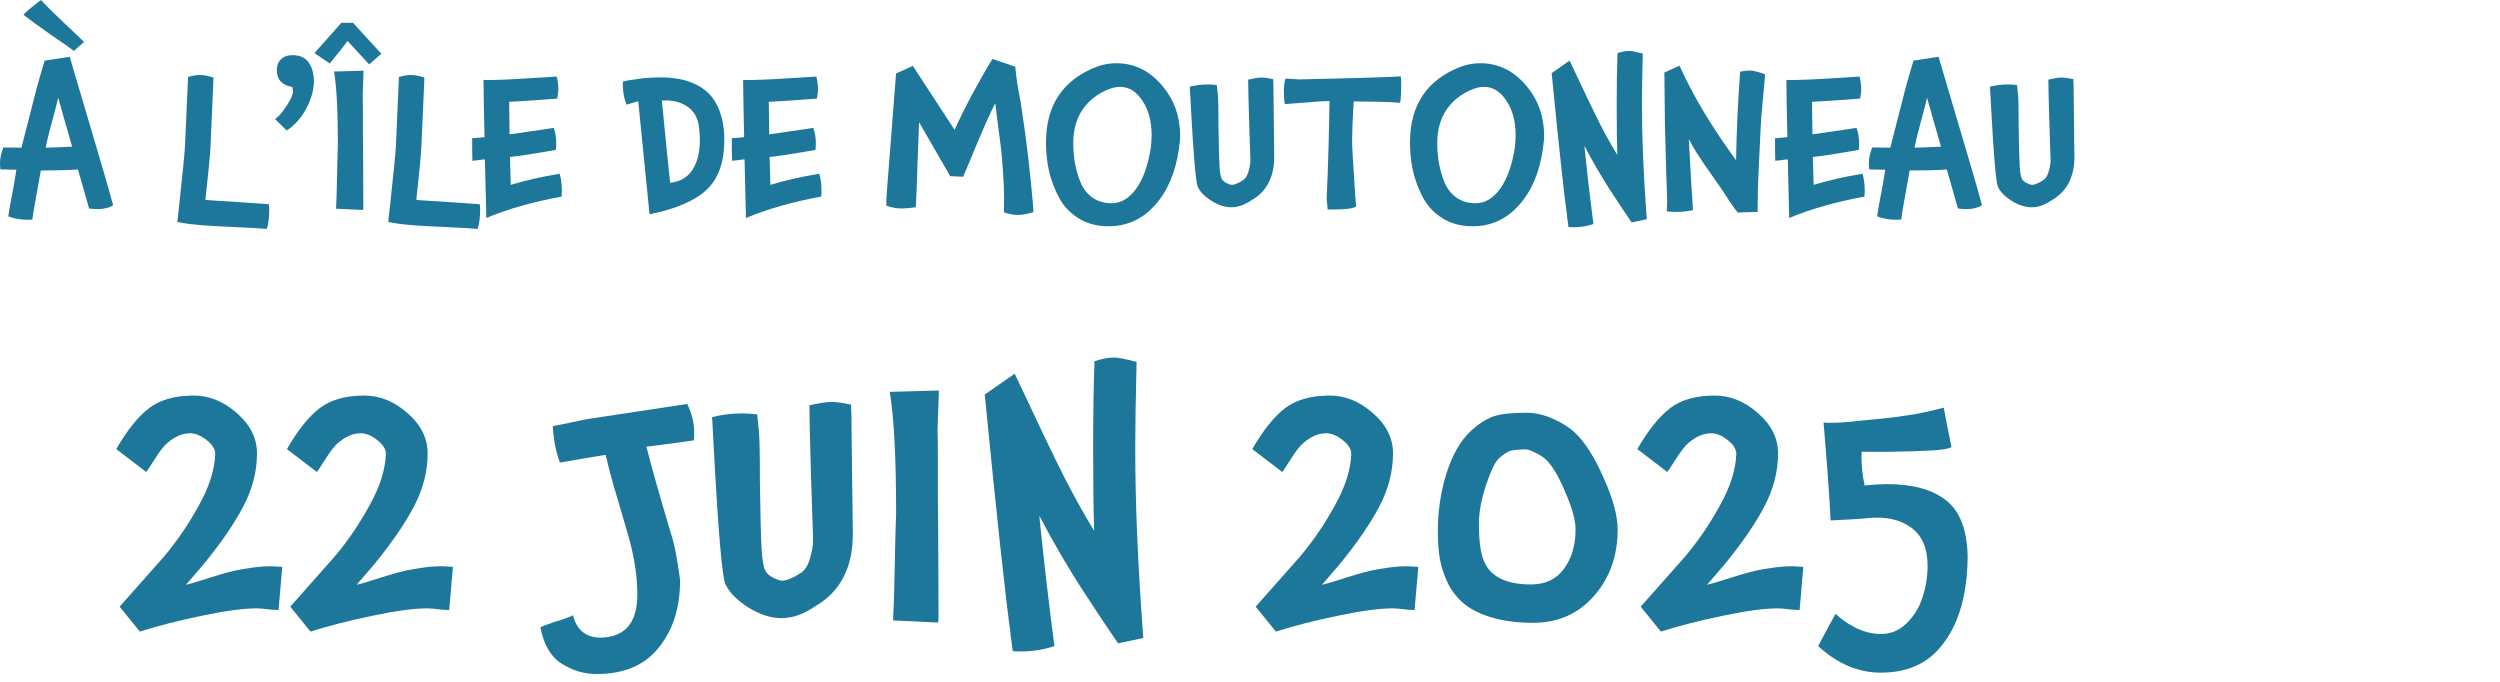 <?xml version="1.0" encoding="utf-8"?>
<svg xmlns="http://www.w3.org/2000/svg" fill="none" height="100%" overflow="visible" preserveAspectRatio="none" style="display: block;" viewBox="0 0 297 81" width="100%">
<g id="Frame 11">
<g id="Vector">
<path d="M13.44 24.384C12.96 24.688 12.352 24.84 11.616 24.84C11.264 24.84 10.92 24.816 10.584 24.768L9.264 20.136C8.016 20.216 6.544 20.256 4.848 20.256C4.8 20.56 4.64 21.456 4.368 22.944C4.096 24.416 3.92 25.464 3.84 26.088C3.792 26.088 3.712 26.088 3.6 26.088C3.488 26.104 3.4 26.112 3.336 26.112C2.456 26.112 1.672 25.976 0.984 25.704L1.176 24.504C1.208 24.328 1.328 23.688 1.536 22.584C1.744 21.464 1.88 20.656 1.944 20.16C1.896 20.16 1.744 20.16 1.488 20.16C1.248 20.144 0.984 20.136 0.696 20.136H0.048C0.016 19.848 -1.11901e-08 19.576 0 19.32C2.02821e-08 18.856 0.128 18.256 0.384 17.52C1.328 17.536 2.048 17.544 2.544 17.544C2.72 16.904 2.976 15.912 3.312 14.568C3.648 13.224 3.976 11.936 4.296 10.704C4.632 9.472 4.968 8.304 5.304 7.2C5.864 7.104 6.856 6.952 8.28 6.744C8.424 7.224 9.192 9.824 10.584 14.544C11.992 19.248 12.944 22.528 13.44 24.384ZM9.984 4.992C9.824 5.12 9.592 5.32 9.288 5.592C9 5.864 8.832 6.016 8.784 6.048C8.544 5.856 7.608 5.2 5.976 4.08C4.36 2.944 3.296 2.168 2.784 1.752C2.88 1.624 3.176 1.352 3.672 0.936C4.184 0.52 4.584 0.208 4.872 0C5.368 0.56 6.304 1.488 7.68 2.784C9.056 4.08 9.824 4.816 9.984 4.992ZM8.568 17.424L6.912 11.616C6.784 12.192 6.536 13.152 6.168 14.496C5.8 15.84 5.552 16.856 5.424 17.544C6.624 17.512 7.672 17.472 8.568 17.424Z" fill="#1D779A"/>
<path d="M31.94 24.264C31.972 24.52 31.988 24.752 31.988 24.96C31.988 25.792 31.892 26.536 31.7 27.192C30.852 27.128 29.62 27.056 28.004 26.976C26.388 26.912 25.06 26.84 24.02 26.76C22.996 26.68 22.204 26.584 21.644 26.472L21.068 26.376L21.284 24.408C21.7 20.568 21.932 18.208 21.98 17.328L22.34 9.144C22.9 8.984 23.38 8.904 23.78 8.904C24.196 8.904 24.724 9.008 25.364 9.216L25.316 10.392C25.316 10.616 25.308 10.792 25.292 10.92L25.004 17.472C24.956 18.448 24.756 20.544 24.404 23.76C28.004 23.984 30.516 24.152 31.94 24.264Z" fill="#1D779A"/>
<path d="M37.299 9.552C37.299 10.624 37.003 11.72 36.411 12.84C35.835 13.96 35.051 14.848 34.059 15.504L32.667 14.136C33.051 13.912 33.499 13.408 34.011 12.624C34.539 11.84 34.803 11.256 34.803 10.872C34.803 10.648 34.771 10.464 34.707 10.32C34.147 10.24 33.699 10.032 33.363 9.696C33.043 9.36 32.883 8.904 32.883 8.328C32.883 7.8 33.043 7.376 33.363 7.056C33.699 6.72 34.163 6.552 34.755 6.552C36.339 6.552 37.187 7.552 37.299 9.552Z" fill="#1D779A"/>
<path d="M43.14 24.936L42.444 24.912C41.644 24.864 40.804 24.824 39.924 24.792C39.972 23.928 40.012 22.624 40.044 20.88C40.076 19.12 40.108 17.888 40.14 17.184C40.14 13.168 39.988 10.272 39.684 8.496L43.188 8.4L43.092 11.232C43.108 11.68 43.116 12.304 43.116 13.104C43.116 13.888 43.116 14.824 43.116 15.912C43.132 17 43.14 17.88 43.14 18.552L43.164 24.456C43.164 24.68 43.156 24.84 43.14 24.936ZM45.3 6.384L43.86 7.656L41.292 4.872C41.02 5.256 40.316 6.144 39.18 7.536L37.356 6.312L40.548 2.712H41.94L45.3 6.384Z" fill="#1D779A"/>
<path d="M56.994 24.264C57.026 24.52 57.042 24.752 57.042 24.96C57.042 25.792 56.946 26.536 56.754 27.192C55.906 27.128 54.674 27.056 53.058 26.976C51.442 26.912 50.114 26.84 49.074 26.76C48.05 26.68 47.258 26.584 46.698 26.472L46.122 26.376L46.338 24.408C46.754 20.568 46.986 18.208 47.034 17.328L47.394 9.144C47.954 8.984 48.434 8.904 48.834 8.904C49.25 8.904 49.778 9.008 50.418 9.216L50.37 10.392C50.37 10.616 50.362 10.792 50.346 10.92L50.058 17.472C50.01 18.448 49.81 20.544 49.458 23.76C53.058 23.984 55.57 24.152 56.994 24.264Z" fill="#1D779A"/>
<path d="M66.728 23.352C63.32 23.976 60.336 24.824 57.776 25.896L57.608 18.936C57.464 18.936 57.184 18.968 56.768 19.032C56.352 19.08 56.136 19.104 56.12 19.104C56.12 18.816 56.112 18.376 56.096 17.784C56.096 17.176 56.096 16.72 56.096 16.416C56.272 16.416 56.76 16.376 57.56 16.296C57.496 13.496 57.456 11.224 57.44 9.48C57.472 9.48 57.544 9.488 57.656 9.504C57.768 9.504 57.856 9.504 57.92 9.504C58.032 9.504 58.232 9.504 58.52 9.504C58.808 9.488 59.024 9.48 59.168 9.48C59.856 9.48 62.176 9.352 66.128 9.096C66.224 9.368 66.296 9.824 66.344 10.464C66.344 10.832 66.296 11.248 66.2 11.712C65.448 11.776 64.824 11.824 64.328 11.856C63.832 11.888 63.24 11.928 62.552 11.976C61.88 12.008 61.192 12.048 60.488 12.096C60.488 12.976 60.504 14.264 60.536 15.96C63.672 15.512 65.416 15.256 65.768 15.192C65.976 15.736 66.08 16.344 66.08 17.016C66.08 17.368 66.064 17.632 66.032 17.808L64.784 18.024C62.832 18.36 61.432 18.568 60.584 18.648L60.68 21.96C62.408 21.432 64.344 20.992 66.488 20.64C66.664 21.216 66.752 21.92 66.752 22.752C66.752 22.832 66.744 22.944 66.728 23.088C66.728 23.216 66.728 23.304 66.728 23.352Z" fill="#1D779A"/>
<path d="M85.998 15.456C86.03 15.728 86.046 16.136 86.046 16.68C86.046 19.24 85.358 21.184 83.982 22.512C82.606 23.824 80.334 24.808 77.166 25.464L75.822 12.024C75.022 12.248 74.558 12.384 74.43 12.432C74.142 11.728 73.998 10.96 73.998 10.128C73.998 10.08 73.998 10.008 73.998 9.912C74.014 9.816 74.022 9.736 74.022 9.672C74.182 9.64 74.382 9.6 74.622 9.552C74.878 9.504 75.262 9.448 75.774 9.384C76.286 9.304 76.646 9.264 76.854 9.264C77.43 9.216 77.982 9.192 78.51 9.192C80.702 9.192 82.438 9.688 83.718 10.68C84.998 11.672 85.758 13.264 85.998 15.456ZM83.07 15.408C82.99 14.16 82.526 13.248 81.678 12.672C80.83 12.096 79.814 11.856 78.63 11.952C79.19 17.664 79.518 20.92 79.614 21.72C80.814 21.576 81.702 21.056 82.278 20.16C82.854 19.248 83.142 18.08 83.142 16.656C83.142 16.272 83.118 15.856 83.07 15.408Z" fill="#1D779A"/>
<path d="M97.572 23.352C94.164 23.976 91.18 24.824 88.62 25.896L88.452 18.936C88.308 18.936 88.028 18.968 87.612 19.032C87.196 19.08 86.98 19.104 86.964 19.104C86.964 18.816 86.956 18.376 86.94 17.784C86.94 17.176 86.94 16.72 86.94 16.416C87.116 16.416 87.604 16.376 88.404 16.296C88.34 13.496 88.3 11.224 88.284 9.48C88.316 9.48 88.388 9.488 88.5 9.504C88.612 9.504 88.7 9.504 88.764 9.504C88.876 9.504 89.076 9.504 89.364 9.504C89.652 9.488 89.868 9.48 90.012 9.48C90.7 9.48 93.02 9.352 96.972 9.096C97.068 9.368 97.14 9.824 97.188 10.464C97.188 10.832 97.14 11.248 97.044 11.712C96.292 11.776 95.668 11.824 95.172 11.856C94.676 11.888 94.084 11.928 93.396 11.976C92.724 12.008 92.036 12.048 91.332 12.096C91.332 12.976 91.348 14.264 91.38 15.96C94.516 15.512 96.26 15.256 96.612 15.192C96.82 15.736 96.924 16.344 96.924 17.016C96.924 17.368 96.908 17.632 96.876 17.808L95.628 18.024C93.676 18.36 92.276 18.568 91.428 18.648L91.524 21.96C93.252 21.432 95.188 20.992 97.332 20.64C97.508 21.216 97.596 21.92 97.596 22.752C97.596 22.832 97.588 22.944 97.572 23.088C97.572 23.216 97.572 23.304 97.572 23.352Z" fill="#1D779A"/>
<path d="M122.77 25.2C122.034 25.424 121.418 25.536 120.922 25.536C120.426 25.536 119.874 25.432 119.266 25.224V24.072C119.266 24.04 119.266 23.992 119.266 23.928C119.282 23.848 119.29 23.784 119.29 23.736C119.29 22.68 119.242 21.528 119.146 20.28C119.066 19.016 118.978 18.032 118.882 17.328C118.802 16.624 118.674 15.632 118.498 14.352C118.338 13.072 118.25 12.376 118.234 12.264C117.706 13.288 116.954 14.96 115.978 17.28C115.018 19.6 114.498 20.84 114.418 21L112.882 20.928L109.186 14.52C109.138 15.688 109.074 17.376 108.994 19.584C108.93 21.776 108.866 23.456 108.802 24.624C108.082 24.72 107.53 24.768 107.146 24.768C106.506 24.768 105.89 24.656 105.298 24.432C105.298 24.304 105.298 24.112 105.298 23.856C105.314 23.6 105.322 23.408 105.322 23.28L106.45 8.736L108.442 7.824L113.41 15.432C113.922 14.264 114.626 12.84 115.522 11.16C116.434 9.464 117.226 8.08 117.898 7.008L120.61 7.92L120.73 9.024C120.762 9.36 120.858 9.976 121.018 10.872C121.194 11.768 121.322 12.52 121.402 13.128C121.93 16.568 122.362 20.216 122.698 24.072L122.77 25.2Z" fill="#1D779A"/>
<path d="M140.198 16.152C140.214 16.376 140.166 16.888 140.054 17.688C139.654 20.488 138.702 22.72 137.198 24.384C135.71 26.048 133.878 26.88 131.702 26.88C130.342 26.88 129.158 26.568 128.15 25.944C127.142 25.32 126.366 24.504 125.822 23.496C125.278 22.472 124.878 21.416 124.622 20.328C124.382 19.224 124.262 18.096 124.262 16.944C124.262 12.48 126.278 9.472 130.31 7.92C131.046 7.648 131.814 7.512 132.614 7.512C134.71 7.512 136.494 8.36 137.966 10.056C139.454 11.752 140.198 13.784 140.198 16.152ZM136.814 16.104C136.814 14.424 136.446 13.04 135.71 11.952C134.99 10.864 134.11 10.32 133.07 10.32C132.638 10.32 132.23 10.4 131.846 10.56L131.87 10.536C130.478 11.064 129.398 11.88 128.63 12.984C127.878 14.088 127.502 15.424 127.502 16.992C127.502 17.856 127.574 18.68 127.718 19.464C127.862 20.232 128.086 20.984 128.39 21.72C128.71 22.456 129.182 23.048 129.806 23.496C130.446 23.928 131.198 24.144 132.062 24.144C133.166 24.144 134.134 23.576 134.966 22.44C135.798 21.288 136.382 19.664 136.718 17.568V17.592C136.782 16.856 136.814 16.36 136.814 16.104Z" fill="#1D779A"/>
<path d="M151.379 18.624C151.379 20.976 150.523 22.672 148.811 23.712L148.835 23.688C148.067 24.216 147.395 24.512 146.819 24.576C146.707 24.608 146.531 24.624 146.291 24.624C145.523 24.624 144.731 24.368 143.915 23.856C143.115 23.344 142.579 22.8 142.307 22.224V22.248C142.067 21.704 141.795 18.608 141.491 12.96L141.347 10.296C142.051 10.12 142.763 10.032 143.483 10.032C143.819 10.032 144.179 10.056 144.563 10.104L144.683 11.304C144.731 11.784 144.755 13.008 144.755 14.976C144.787 17.296 144.827 18.864 144.875 19.68C144.923 20.48 145.011 21 145.139 21.24C145.219 21.416 145.403 21.584 145.691 21.744C145.995 21.888 146.219 21.96 146.363 21.96C146.555 21.96 146.875 21.848 147.323 21.624L147.491 21.504C147.859 21.344 148.123 21.008 148.283 20.496C148.459 19.968 148.547 19.464 148.547 18.984C148.547 18.776 148.499 17.328 148.403 14.64C148.323 11.952 148.283 10.224 148.283 9.456C148.987 9.296 149.507 9.216 149.843 9.216C150.211 9.216 150.683 9.28 151.259 9.408C151.259 9.488 151.259 9.616 151.259 9.792C151.275 9.952 151.283 10.08 151.283 10.176C151.283 10.864 151.299 12.4 151.331 14.784C151.363 17.168 151.379 18.448 151.379 18.624Z" fill="#1D779A"/>
<path d="M166.416 9.072C166.448 9.392 166.464 9.744 166.464 10.128C166.464 10.96 166.424 11.656 166.344 12.216C165.912 12.168 165.168 12.128 164.112 12.096L160.824 12.048C160.696 13.92 160.632 15.632 160.632 17.184C160.632 17.392 160.76 19.488 161.016 23.472L161.112 24.528C160.776 24.768 159.88 24.888 158.424 24.888H157.728L157.608 23.592C157.784 19.64 157.896 15.776 157.944 12C157.416 12 156.536 12.056 155.304 12.168C154.072 12.264 153.184 12.328 152.64 12.36C152.56 11.96 152.52 11.44 152.52 10.8C152.52 10.304 152.584 9.816 152.712 9.336L153.624 9.384C153.944 9.416 154.2 9.432 154.392 9.432L158.616 9.336L161.304 9.264C164.056 9.184 165.456 9.136 165.504 9.12L166.416 9.072Z" fill="#1D779A"/>
<path d="M183.441 16.152C183.457 16.376 183.409 16.888 183.297 17.688C182.897 20.488 181.945 22.72 180.441 24.384C178.953 26.048 177.121 26.88 174.945 26.88C173.585 26.88 172.401 26.568 171.393 25.944C170.385 25.32 169.609 24.504 169.065 23.496C168.521 22.472 168.121 21.416 167.865 20.328C167.625 19.224 167.505 18.096 167.505 16.944C167.505 12.48 169.521 9.472 173.553 7.92C174.289 7.648 175.057 7.512 175.857 7.512C177.953 7.512 179.737 8.36 181.209 10.056C182.697 11.752 183.441 13.784 183.441 16.152ZM180.057 16.104C180.057 14.424 179.689 13.04 178.953 11.952C178.233 10.864 177.353 10.32 176.313 10.32C175.881 10.32 175.473 10.4 175.089 10.56L175.113 10.536C173.721 11.064 172.641 11.88 171.873 12.984C171.121 14.088 170.745 15.424 170.745 16.992C170.745 17.856 170.817 18.68 170.961 19.464C171.105 20.232 171.329 20.984 171.633 21.72C171.953 22.456 172.425 23.048 173.049 23.496C173.689 23.928 174.441 24.144 175.305 24.144C176.409 24.144 177.377 23.576 178.209 22.44C179.041 21.288 179.625 19.664 179.961 17.568V17.592C180.025 16.856 180.057 16.36 180.057 16.104Z" fill="#1D779A"/>
<path d="M195.64 26.04L193.84 26.424C193.616 26.088 193.2 25.472 192.592 24.576C192 23.68 191.528 22.96 191.176 22.416C190.824 21.872 190.368 21.128 189.808 20.184C189.248 19.224 188.72 18.272 188.224 17.328C188.544 20.496 188.904 23.592 189.304 26.616C188.552 26.872 187.752 27 186.904 27C186.648 27 186.456 26.992 186.328 26.976C186.312 26.848 186.288 26.648 186.256 26.376C186.224 26.104 186.192 25.904 186.16 25.776H186.184C185.816 23.168 185.2 17.472 184.336 8.688L186.472 7.2C188.104 10.688 189.264 13.112 189.952 14.472C190.64 15.832 191.368 17.144 192.136 18.408C192.088 17.08 192.064 15.096 192.064 12.456C192.064 10.104 192.096 8.056 192.16 6.312C192.704 6.136 193.16 6.048 193.528 6.048C193.816 6.048 194.36 6.152 195.16 6.36C195.096 8.984 195.064 11.024 195.064 12.48C195.064 16.48 195.256 21 195.64 26.04Z" fill="#1D779A"/>
<path d="M208.814 25.176L206.438 25.248C206.214 24.976 205.878 24.512 205.43 23.856C204.998 23.184 204.75 22.8 204.686 22.704C204.542 22.496 204.214 22.024 203.702 21.288C203.19 20.552 202.798 19.992 202.526 19.608C202.254 19.208 201.926 18.712 201.542 18.12C201.174 17.512 200.87 16.976 200.63 16.512C200.87 21.024 201.038 23.84 201.134 24.96C200.526 25.104 199.862 25.176 199.142 25.176C198.742 25.176 198.366 25.152 198.014 25.104C198.014 24.864 198.03 24.44 198.062 23.832C198.046 23.144 198.006 21.976 197.942 20.328C197.894 18.664 197.846 16.864 197.798 14.928C197.766 12.976 197.742 10.872 197.726 8.616C198.126 8.424 198.726 8.152 199.526 7.8C201.11 11.336 203.35 15.08 206.246 19.032C206.294 15.832 206.454 12.328 206.726 8.52C207.126 8.424 207.518 8.376 207.902 8.376C208.27 8.376 208.87 8.528 209.702 8.832C209.67 9.312 209.582 10.288 209.438 11.76C209.294 13.216 209.206 14.304 209.174 15.024L208.934 20.088C208.854 21.416 208.814 22.848 208.814 24.384V25.176Z" fill="#1D779A"/>
<path d="M221.509 23.352C218.101 23.976 215.117 24.824 212.557 25.896L212.389 18.936C212.245 18.936 211.965 18.968 211.549 19.032C211.133 19.08 210.917 19.104 210.901 19.104C210.901 18.816 210.893 18.376 210.877 17.784C210.877 17.176 210.877 16.72 210.877 16.416C211.053 16.416 211.541 16.376 212.341 16.296C212.277 13.496 212.237 11.224 212.221 9.48C212.253 9.48 212.325 9.488 212.437 9.504C212.549 9.504 212.637 9.504 212.701 9.504C212.813 9.504 213.013 9.504 213.301 9.504C213.589 9.488 213.805 9.48 213.949 9.48C214.637 9.48 216.957 9.352 220.909 9.096C221.005 9.368 221.077 9.824 221.125 10.464C221.125 10.832 221.077 11.248 220.981 11.712C220.229 11.776 219.605 11.824 219.109 11.856C218.613 11.888 218.021 11.928 217.333 11.976C216.661 12.008 215.973 12.048 215.269 12.096C215.269 12.976 215.285 14.264 215.317 15.96C218.453 15.512 220.197 15.256 220.549 15.192C220.757 15.736 220.861 16.344 220.861 17.016C220.861 17.368 220.845 17.632 220.813 17.808L219.565 18.024C217.613 18.36 216.213 18.568 215.365 18.648L215.461 21.96C217.189 21.432 219.125 20.992 221.269 20.64C221.445 21.216 221.533 21.92 221.533 22.752C221.533 22.832 221.525 22.944 221.509 23.088C221.509 23.216 221.509 23.304 221.509 23.352Z" fill="#1D779A"/>
<path d="M235.46 24.384C234.98 24.688 234.371 24.84 233.635 24.84C233.283 24.84 232.94 24.816 232.604 24.768L231.284 20.136C230.036 20.216 228.564 20.256 226.868 20.256C226.82 20.56 226.659 21.456 226.387 22.944C226.115 24.416 225.939 25.464 225.859 26.088C225.795 26.088 225.708 26.088 225.596 26.088C225.484 26.104 225.403 26.112 225.355 26.112C224.475 26.112 223.691 25.976 223.003 25.704L223.195 24.504C223.227 24.328 223.347 23.688 223.555 22.584C223.763 21.464 223.9 20.656 223.964 20.16C223.916 20.16 223.764 20.16 223.508 20.16C223.268 20.144 223.003 20.136 222.715 20.136H222.068C222.036 19.848 222.02 19.576 222.02 19.32C222.02 18.856 222.148 18.256 222.404 17.52C223.348 17.536 224.068 17.544 224.564 17.544C224.74 16.904 224.995 15.912 225.331 14.568C225.667 13.224 225.996 11.936 226.316 10.704C226.652 9.472 226.988 8.304 227.324 7.2C227.884 7.104 228.875 6.952 230.299 6.744C230.443 7.224 231.212 9.824 232.604 14.544C234.012 19.248 234.964 22.528 235.46 24.384ZM230.587 17.424L228.932 11.616C228.804 12.192 228.556 13.152 228.188 14.496C227.819 15.84 227.571 16.856 227.443 17.544C228.643 17.512 229.691 17.472 230.587 17.424Z" fill="#1D779A"/>
<path d="M246.441 18.624C246.441 20.976 245.585 22.672 243.873 23.712L243.897 23.688C243.129 24.216 242.457 24.512 241.881 24.576C241.769 24.608 241.593 24.624 241.353 24.624C240.585 24.624 239.793 24.368 238.977 23.856C238.177 23.344 237.641 22.8 237.369 22.224V22.248C237.129 21.704 236.857 18.608 236.553 12.96L236.409 10.296C237.113 10.12 237.825 10.032 238.545 10.032C238.881 10.032 239.241 10.056 239.625 10.104L239.745 11.304C239.793 11.784 239.817 13.008 239.817 14.976C239.849 17.296 239.889 18.864 239.937 19.68C239.985 20.48 240.073 21 240.201 21.24C240.281 21.416 240.465 21.584 240.753 21.744C241.057 21.888 241.281 21.96 241.425 21.96C241.617 21.96 241.937 21.848 242.385 21.624L242.553 21.504C242.921 21.344 243.185 21.008 243.345 20.496C243.521 19.968 243.609 19.464 243.609 18.984C243.609 18.776 243.561 17.328 243.465 14.64C243.385 11.952 243.345 10.224 243.345 9.456C244.049 9.296 244.569 9.216 244.905 9.216C245.273 9.216 245.745 9.28 246.321 9.408C246.321 9.488 246.321 9.616 246.321 9.792C246.337 9.952 246.345 10.08 246.345 10.176C246.345 10.864 246.361 12.4 246.393 14.784C246.425 17.168 246.441 18.448 246.441 18.624Z" fill="#1D779A"/>
<path d="M33.531 67.352C33.318 69.725 33.171 71.432 33.091 72.472C32.984 72.472 32.718 72.459 32.291 72.432C31.891 72.379 31.531 72.339 31.211 72.312C30.891 72.285 30.678 72.272 30.571 72.272C28.918 72.272 26.718 72.565 23.971 73.152C21.251 73.712 18.798 74.339 16.611 75.032L14.211 72.072L19.491 66.112C21.038 64.272 22.411 62.259 23.611 60.072C24.838 57.885 25.491 55.845 25.571 53.952C25.571 53.365 25.224 52.805 24.531 52.272C23.864 51.739 23.211 51.472 22.571 51.472C21.931 51.472 21.305 51.659 20.691 52.032C20.105 52.405 19.665 52.779 19.371 53.152C19.078 53.499 18.704 54.032 18.251 54.752C17.798 55.472 17.505 55.912 17.371 56.072L13.811 53.352C15.118 51.085 16.424 49.459 17.731 48.472C19.038 47.485 20.798 46.992 23.011 46.992C24.851 46.992 26.558 47.685 28.131 49.072C29.731 50.459 30.531 52.059 30.531 53.872C30.531 56.005 29.985 58.112 28.891 60.192C27.798 62.272 26.198 64.592 24.091 67.152L22.091 69.472C22.491 69.392 23.478 69.099 25.051 68.592C26.651 68.085 27.878 67.765 28.731 67.632L29.491 67.512C30.398 67.352 31.291 67.272 32.171 67.272C32.491 67.272 32.944 67.299 33.531 67.352Z" fill="#1D779A"/>
<path d="M53.805 67.352C53.591 69.725 53.445 71.432 53.365 72.472C53.258 72.472 52.991 72.459 52.565 72.432C52.165 72.379 51.805 72.339 51.485 72.312C51.165 72.285 50.951 72.272 50.845 72.272C49.191 72.272 46.991 72.565 44.245 73.152C41.525 73.712 39.071 74.339 36.885 75.032L34.485 72.072L39.765 66.112C41.311 64.272 42.685 62.259 43.885 60.072C45.111 57.885 45.765 55.845 45.845 53.952C45.845 53.365 45.498 52.805 44.805 52.272C44.138 51.739 43.485 51.472 42.845 51.472C42.205 51.472 41.578 51.659 40.965 52.032C40.378 52.405 39.938 52.779 39.645 53.152C39.351 53.499 38.978 54.032 38.525 54.752C38.071 55.472 37.778 55.912 37.645 56.072L34.085 53.352C35.391 51.085 36.698 49.459 38.005 48.472C39.311 47.485 41.071 46.992 43.285 46.992C45.125 46.992 46.831 47.685 48.405 49.072C50.005 50.459 50.805 52.059 50.805 53.872C50.805 56.005 50.258 58.112 49.165 60.192C48.071 62.272 46.471 64.592 44.365 67.152L42.365 69.472C42.765 69.392 43.751 69.099 45.325 68.592C46.925 68.085 48.151 67.765 49.005 67.632L49.765 67.512C50.671 67.352 51.565 67.272 52.445 67.272C52.765 67.272 53.218 67.299 53.805 67.352Z" fill="#1D779A"/>
<path d="M82.435 52.312C81.182 52.499 79.302 52.752 76.795 53.072C77.355 55.312 78.355 58.845 79.795 63.672C79.982 64.232 80.155 64.952 80.315 65.832C80.475 66.712 80.595 67.459 80.675 68.072L80.795 68.952C80.795 72.179 79.955 74.832 78.275 76.912C76.622 79.019 74.155 80.072 70.875 80.072C69.382 80.072 67.995 79.659 66.715 78.832C65.435 78.032 64.595 76.592 64.195 74.512C64.568 74.352 65.062 74.165 65.675 73.952C66.315 73.765 66.848 73.592 67.275 73.432C67.728 73.272 67.995 73.152 68.075 73.072C68.475 74.779 69.515 75.672 71.195 75.752C74.208 75.752 75.715 74.045 75.715 70.632C75.715 68.419 75.342 66.032 74.595 63.472L73.275 58.952C72.848 57.619 72.408 55.979 71.955 54.032C71.315 54.139 70.355 54.299 69.075 54.512C67.822 54.725 66.968 54.872 66.515 54.952C66.035 53.672 65.755 52.232 65.675 50.632L69.755 49.792L81.635 47.992C82.195 49.112 82.475 50.272 82.475 51.472C82.475 51.845 82.462 52.125 82.435 52.312Z" fill="#1D779A"/>
<path d="M101.317 63.432C101.317 67.352 99.891 70.179 97.037 71.912L97.077 71.872C95.797 72.752 94.677 73.245 93.717 73.352C93.531 73.405 93.237 73.432 92.837 73.432C91.557 73.432 90.237 73.005 88.877 72.152C87.544 71.299 86.65 70.392 86.197 69.432V69.472C85.797 68.565 85.344 63.405 84.837 53.992L84.597 49.552C85.77 49.259 86.957 49.112 88.157 49.112C88.717 49.112 89.317 49.152 89.957 49.232L90.157 51.232C90.237 52.032 90.277 54.072 90.277 57.352C90.331 61.219 90.397 63.832 90.477 65.192C90.557 66.525 90.704 67.392 90.917 67.792C91.05 68.085 91.357 68.365 91.837 68.632C92.344 68.872 92.717 68.992 92.957 68.992C93.277 68.992 93.811 68.805 94.557 68.432L94.837 68.232C95.451 67.965 95.891 67.405 96.157 66.552C96.451 65.672 96.597 64.832 96.597 64.032C96.597 63.685 96.517 61.272 96.357 56.792C96.224 52.312 96.157 49.432 96.157 48.152C97.331 47.885 98.197 47.752 98.757 47.752C99.371 47.752 100.157 47.859 101.117 48.072C101.117 48.205 101.117 48.419 101.117 48.712C101.144 48.979 101.157 49.192 101.157 49.352C101.157 50.499 101.184 53.059 101.237 57.032C101.29 61.005 101.317 63.139 101.317 63.432Z" fill="#1D779A"/>
<path d="M111.459 73.952L110.299 73.912C108.965 73.832 107.565 73.765 106.099 73.712C106.179 72.272 106.245 70.099 106.299 67.192C106.352 64.259 106.405 62.205 106.459 61.032C106.459 54.339 106.205 49.512 105.699 46.552L111.539 46.392L111.379 51.112C111.405 51.859 111.419 52.899 111.419 54.232C111.419 55.539 111.419 57.099 111.419 58.912C111.445 60.725 111.459 62.192 111.459 63.312L111.499 73.152C111.499 73.525 111.485 73.792 111.459 73.952Z" fill="#1D779A"/>
<path d="M135.827 75.792L132.827 76.432C132.454 75.872 131.761 74.845 130.747 73.352C129.761 71.859 128.974 70.659 128.387 69.752C127.801 68.845 127.041 67.605 126.107 66.032C125.174 64.432 124.294 62.845 123.467 61.272C124.001 66.552 124.601 71.712 125.267 76.752C124.014 77.179 122.681 77.392 121.267 77.392C120.841 77.392 120.521 77.379 120.307 77.352C120.281 77.139 120.241 76.805 120.187 76.352C120.134 75.899 120.081 75.565 120.027 75.352H120.067C119.454 71.005 118.427 61.512 116.987 46.872L120.547 44.392C123.267 50.205 125.201 54.245 126.347 56.512C127.494 58.779 128.707 60.965 129.987 63.072C129.907 60.859 129.867 57.552 129.867 53.152C129.867 49.232 129.921 45.819 130.027 42.912C130.934 42.619 131.694 42.472 132.307 42.472C132.787 42.472 133.694 42.645 135.027 42.992C134.921 47.365 134.867 50.765 134.867 53.192C134.867 59.859 135.187 67.392 135.827 75.792Z" fill="#1D779A"/>
<path d="M168.492 67.352C168.279 69.725 168.132 71.432 168.052 72.472C167.945 72.472 167.679 72.459 167.252 72.432C166.852 72.379 166.492 72.339 166.172 72.312C165.852 72.285 165.639 72.272 165.532 72.272C163.879 72.272 161.679 72.565 158.932 73.152C156.212 73.712 153.759 74.339 151.572 75.032L149.172 72.072L154.452 66.112C155.999 64.272 157.372 62.259 158.572 60.072C159.799 57.885 160.452 55.845 160.532 53.952C160.532 53.365 160.185 52.805 159.492 52.272C158.825 51.739 158.172 51.472 157.532 51.472C156.892 51.472 156.265 51.659 155.652 52.032C155.065 52.405 154.625 52.779 154.332 53.152C154.039 53.499 153.665 54.032 153.212 54.752C152.759 55.472 152.465 55.912 152.332 56.072L148.772 53.352C150.079 51.085 151.385 49.459 152.692 48.472C153.999 47.485 155.759 46.992 157.972 46.992C159.812 46.992 161.519 47.685 163.092 49.072C164.692 50.459 165.492 52.059 165.492 53.872C165.492 56.005 164.945 58.112 163.852 60.192C162.759 62.272 161.159 64.592 159.052 67.152L157.052 69.472C157.452 69.392 158.439 69.099 160.012 68.592C161.612 68.085 162.839 67.765 163.692 67.632L164.452 67.512C165.359 67.352 166.252 67.272 167.132 67.272C167.452 67.272 167.905 67.299 168.492 67.352Z" fill="#1D779A"/>
<path d="M192.176 62.912C192.176 66.032 191.242 68.659 189.376 70.792C187.536 72.899 185.149 73.965 182.216 73.992C180.349 73.992 178.722 73.792 177.336 73.392C175.976 72.992 174.882 72.472 174.056 71.832C173.229 71.165 172.562 70.352 172.056 69.392C171.576 68.405 171.242 67.419 171.056 66.432C170.896 65.445 170.816 64.339 170.816 63.112C170.816 60.765 171.149 58.499 171.816 56.312C172.509 54.099 173.469 52.405 174.696 51.232C175.656 50.352 176.562 49.765 177.416 49.472C178.269 49.179 179.562 49.032 181.296 49.032C182.362 49.032 183.429 49.272 184.496 49.752C185.589 50.232 186.469 50.792 187.136 51.432C188.336 52.579 189.469 54.379 190.536 56.832C191.629 59.259 192.176 61.285 192.176 62.912ZM187.176 62.912C187.176 61.819 186.776 60.352 185.976 58.512C185.202 56.645 184.429 55.339 183.656 54.592C183.336 54.299 182.922 54.032 182.416 53.792C181.909 53.525 181.536 53.392 181.296 53.392C180.336 53.392 179.682 53.459 179.336 53.592C178.989 53.725 178.576 54.005 178.096 54.432C177.642 54.832 177.122 55.899 176.536 57.632C175.976 59.339 175.696 60.872 175.696 62.232C175.696 64.579 175.962 66.192 176.496 67.072C177.349 68.645 179.149 69.432 181.896 69.432C183.602 69.432 184.909 68.805 185.816 67.552C186.722 66.299 187.176 64.752 187.176 62.912Z" fill="#1D779A"/>
<path d="M214.234 67.352C214.021 69.725 213.874 71.432 213.794 72.472C213.688 72.472 213.421 72.459 212.994 72.432C212.594 72.379 212.234 72.339 211.914 72.312C211.594 72.285 211.381 72.272 211.274 72.272C209.621 72.272 207.421 72.565 204.674 73.152C201.954 73.712 199.501 74.339 197.314 75.032L194.914 72.072L200.194 66.112C201.741 64.272 203.114 62.259 204.314 60.072C205.541 57.885 206.194 55.845 206.274 53.952C206.274 53.365 205.928 52.805 205.234 52.272C204.568 51.739 203.914 51.472 203.274 51.472C202.634 51.472 202.008 51.659 201.394 52.032C200.808 52.405 200.368 52.779 200.074 53.152C199.781 53.499 199.408 54.032 198.954 54.752C198.501 55.472 198.208 55.912 198.074 56.072L194.514 53.352C195.821 51.085 197.128 49.459 198.434 48.472C199.741 47.485 201.501 46.992 203.714 46.992C205.554 46.992 207.261 47.685 208.834 49.072C210.434 50.459 211.234 52.059 211.234 53.872C211.234 56.005 210.688 58.112 209.594 60.192C208.501 62.272 206.901 64.592 204.794 67.152L202.794 69.472C203.194 69.392 204.181 69.099 205.754 68.592C207.354 68.085 208.581 67.765 209.434 67.632L210.194 67.512C211.101 67.352 211.994 67.272 212.874 67.272C213.194 67.272 213.648 67.299 214.234 67.352Z" fill="#1D779A"/>
<path d="M233.638 68.512C233.291 72.032 232.264 74.805 230.558 76.832C228.878 78.885 226.504 79.912 223.438 79.912C220.771 79.912 218.291 78.859 215.998 76.752C217.064 74.725 217.758 73.445 218.078 72.912C218.611 73.472 219.358 74.005 220.318 74.512C221.304 75.019 222.291 75.285 223.278 75.312C224.504 75.365 225.571 74.952 226.478 74.072C227.384 73.192 228.024 72.152 228.398 70.952C228.798 69.725 228.998 68.472 228.998 67.192C228.998 65.139 228.344 63.632 227.038 62.672C225.731 61.712 224.024 61.339 221.918 61.552C221.491 61.605 220.758 61.659 219.718 61.712C218.678 61.765 217.931 61.805 217.478 61.832C217.344 59.085 217.064 55.205 216.638 50.192C216.771 50.219 217.038 50.232 217.438 50.232C218.424 50.232 219.558 50.152 220.838 49.992L223.758 49.712C224.024 49.685 224.491 49.632 225.158 49.552C225.851 49.445 226.398 49.365 226.798 49.312C227.224 49.259 227.811 49.152 228.558 48.992C229.331 48.832 230.118 48.645 230.918 48.432C231.104 49.472 231.411 51.032 231.838 53.112C231.598 53.299 230.824 53.432 229.518 53.512C228.211 53.592 226.544 53.645 224.518 53.672C222.518 53.672 221.398 53.672 221.158 53.672C221.104 55.005 221.224 56.339 221.518 57.672C222.638 57.565 223.518 57.512 224.158 57.512C227.251 57.512 229.611 58.165 231.238 59.472C232.864 60.779 233.704 63.005 233.758 66.152C233.758 66.925 233.718 67.712 233.638 68.512Z" fill="#1D779A"/>
</g>
</g>
</svg>